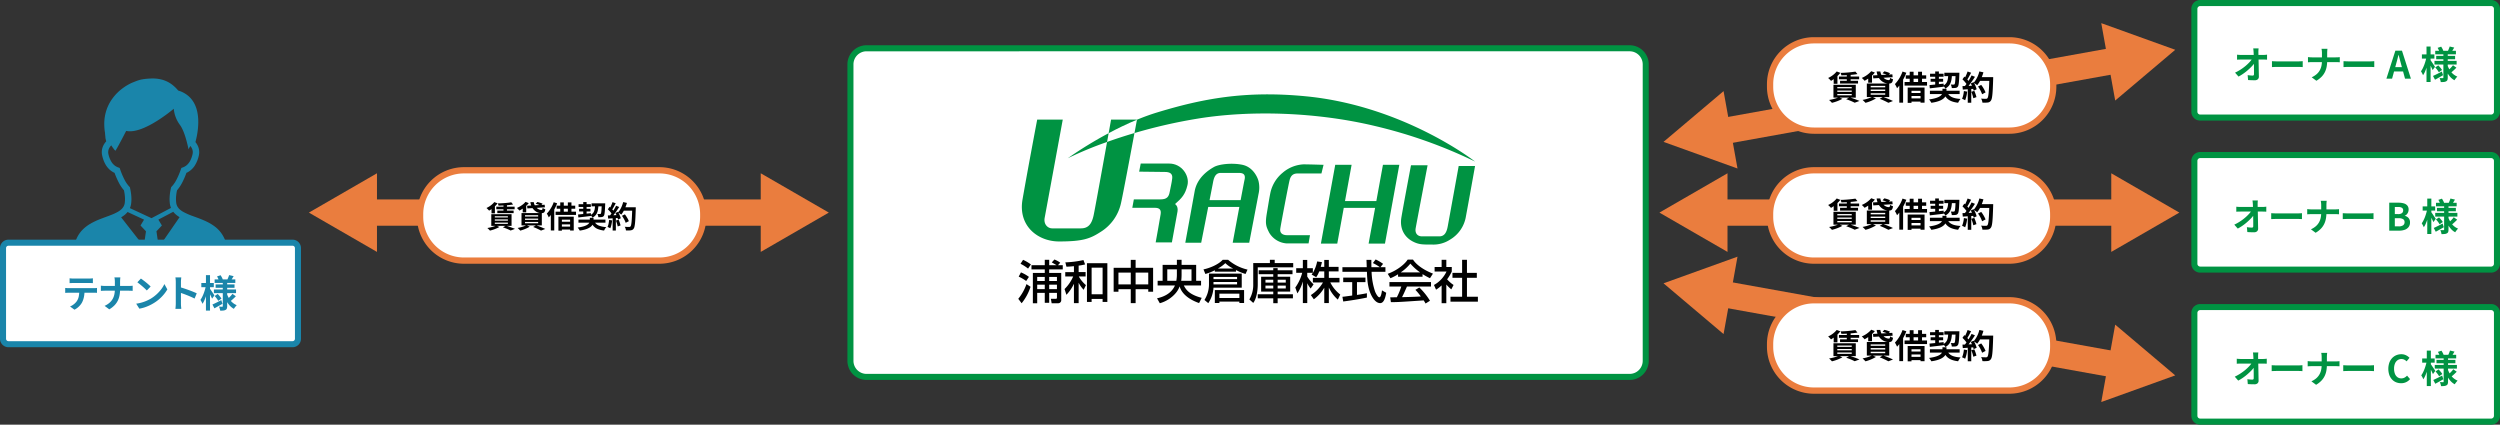 <svg xmlns="http://www.w3.org/2000/svg" xmlns:xlink="http://www.w3.org/1999/xlink" width="1120" height="190.24" viewBox="0 0 1120 190.24"><rect x="0" y="0" width="1120" height="190.24" fill="#333333" stroke="none"/><defs><clipPath id="a"><path d="M0,0H1120V190.24H0Z" fill="none"/></clipPath></defs><g transform="translate(-123 -1421)"><g transform="translate(123 1421)"><g transform="translate(0 0)" clip-path="url(#a)"><path d="M80.508,86.848a13.8,13.8,0,0,0-5.421-7.812,22.118,22.118,0,0,0-3.643-2.106c-1.881-.881-3.8-1.559-5.573-2.212a29.718,29.718,0,0,1-4.659-2.038,9.572,9.572,0,0,1-1.236-.854,5.3,5.3,0,0,1-1.258-1.461,4.727,4.727,0,0,1-.583-1.884,14.4,14.4,0,0,1-.081-1.521,18.3,18.3,0,0,1,.474-3.909,16.932,16.932,0,0,0,2.209-3.242,34.825,34.825,0,0,0,1.992-4.556,8.834,8.834,0,0,0,1.252-.694,8.941,8.941,0,0,0,2.567-2.681,13.99,13.99,0,0,0,1.746-4.424,6.659,6.659,0,0,0-.482-4.34A7.486,7.486,0,0,0,66.76,41.46c.214-.781.469-1.835.7-3.068a33.208,33.208,0,0,0,.577-5.936,21.791,21.791,0,0,0-.39-4.261,15.324,15.324,0,0,0-.968-3.139,11.688,11.688,0,0,0-2.963-4.144,12.276,12.276,0,0,0-4.662-2.532A17.1,17.1,0,0,0,56.6,15.954,13.225,13.225,0,0,0,52.148,13.6a15.979,15.979,0,0,0-4.621-.626c-.813,0-1.624.046-2.439.119-.764.068-1.4.146-1.965.244A13.274,13.274,0,0,0,40.9,13.9c-.68.233-1.334.507-2.19.843-.325.13-.748.317-1.266.577a22.4,22.4,0,0,0-3.293,2.046,21.105,21.105,0,0,0-5.505,5.99,18.686,18.686,0,0,0-1.965,4.494,19.993,19.993,0,0,0-.762,5.548,24.491,24.491,0,0,0,.344,3.984c0,.1.005.192.011.285.011.173.03.355.049.542.03.276.06.564.084.808.014.117.024.225.033.312a.558.558,0,0,0,.005.1v.2l.342,1.518a7.974,7.974,0,0,0-1.244,1.794,6.733,6.733,0,0,0-.566,4.518,15.281,15.281,0,0,0,1.054,3.158,9.865,9.865,0,0,0,2.342,3.234,8.541,8.541,0,0,0,2.168,1.409,35.086,35.086,0,0,0,1.995,4.554,16.69,16.69,0,0,0,2.2,3.239,18.458,18.458,0,0,1,.477,3.911,13.679,13.679,0,0,1-.081,1.521,4.674,4.674,0,0,1-1.415,2.96,8.945,8.945,0,0,1-1.835,1.339,21.483,21.483,0,0,1-2.542,1.193c-1.643.664-3.507,1.293-5.4,2.046a30.2,30.2,0,0,0-4.234,2.025,17.154,17.154,0,0,0-2.93,2.139,13.362,13.362,0,0,0-3.353,4.735,17.475,17.475,0,0,0-1.269,6.9,2.975,2.975,0,0,0,.211,1.079,3.839,3.839,0,0,0,.491.873,6.768,6.768,0,0,0,1.45,1.4,17.471,17.471,0,0,0,4.209,2.163,52.726,52.726,0,0,0,10.918,2.578,123.447,123.447,0,0,0,17.2,1.073,128.492,128.492,0,0,0,15.29-.827,69.908,69.908,0,0,0,8.291-1.45,39.426,39.426,0,0,0,4.573-1.393,22.2,22.2,0,0,0,2.58-1.149,13.077,13.077,0,0,0,1.488-.919,6.885,6.885,0,0,0,1.58-1.515,4.22,4.22,0,0,0,.485-.889,2.954,2.954,0,0,0,.192-1.027,19.266,19.266,0,0,0-.607-4.971m-36.876,1.3L33.486,75.171a12.812,12.812,0,0,0,1.5-1.019,8.988,8.988,0,0,0,1.377-1.366l7.378,3.426-1.575,2.626,2.439,2.586ZM37.408,71.053a7.6,7.6,0,0,0,.583-2.277,17.1,17.1,0,0,0,.1-1.816,22.406,22.406,0,0,0-.621-4.9l-.087-.39-.276-.29a13.507,13.507,0,0,1-2.041-2.93,35.236,35.236,0,0,1-2.033-4.76l-.225-.637-.634-.233a5.786,5.786,0,0,1-1.279-.645,6.059,6.059,0,0,1-1.746-1.832,11.176,11.176,0,0,1-1.372-3.518,4.063,4.063,0,0,1-.095-.846,3.87,3.87,0,0,1,.434-1.759,5.145,5.145,0,0,1,.941-1.3,20.1,20.1,0,0,0,1.409,1.987c.645.648.442.447.656.127,0,0,.735-1.03,4.613-8.576,7.757,1.724,21.318-9.931,21.318-9.931A14.327,14.327,0,0,0,59.8,33.743c2.453,3.272,3.852,10.95,3.852,10.95s.333-.632.829-1.48a4.881,4.881,0,0,1,.726,1.114,3.8,3.8,0,0,1,.282,2.494,12.514,12.514,0,0,1-.854,2.572A6.946,6.946,0,0,1,62.987,51.7,5.778,5.778,0,0,1,61.1,52.82l-.634.23-.225.637a34.476,34.476,0,0,1-2.036,4.762,13.307,13.307,0,0,1-2.044,2.933l-.274.293-.084.39a22.159,22.159,0,0,0-.623,4.9c0,.575.03,1.182.092,1.816a7.637,7.637,0,0,0,.507,2.09.791.791,0,0,0,.038.084l-8.733,4.594ZM50.34,88.615,49.3,81.424l2.439-2.586L50.158,76.2l6.673-3.51a7.517,7.517,0,0,0,.588.68A10.835,10.835,0,0,0,59.666,75.1Z" transform="translate(20.789 22.187)" fill="#1a85aa"/><path d="M2.94,85.593H130.193a2.44,2.44,0,0,0,2.439-2.439V42.55a2.44,2.44,0,0,0-2.439-2.439H2.94A2.44,2.44,0,0,0,.5,42.55v40.6A2.44,2.44,0,0,0,2.94,85.593" transform="translate(0.857 68.611)" fill="#fff"/><path d="M131.048,87.8H3.795A3.8,3.8,0,0,1,0,84.006v-40.6a3.8,3.8,0,0,1,3.795-3.795H131.048a3.8,3.8,0,0,1,3.8,3.795v40.6a3.8,3.8,0,0,1-3.8,3.795M3.795,42.322a1.086,1.086,0,0,0-1.084,1.084v40.6a1.084,1.084,0,0,0,1.084,1.084H131.048a1.086,1.086,0,0,0,1.087-1.084v-40.6a1.088,1.088,0,0,0-1.087-1.084Z" transform="translate(0 67.756)" fill="#1a85aa"/><path d="M10.778,50.321c.247.024.518.046.805.07s.561.03.819.03H23.477c.182,0,.423-.005.737-.022s.577-.043.8-.079v2.2c-.2-.022-.45-.035-.743-.043s-.561-.008-.794-.008H12.4c-.249,0-.523.005-.819.019s-.566.027-.805.052Zm1.962-4.326a8.83,8.83,0,0,0,.911.092c.328.016.626.027.894.027h6.8c.3,0,.6-.011.916-.027s.618-.049.911-.092v2.179c-.293-.022-.6-.038-.911-.049s-.621-.019-.916-.019H14.567c-.3,0-.61.008-.943.019s-.623.027-.884.049Zm6.692,5.494a14.072,14.072,0,0,1-.285,2.968,9.668,9.668,0,0,1-.827,2.358A7.09,7.09,0,0,1,17.505,58a8.668,8.668,0,0,1-1.166,1.149,7.477,7.477,0,0,1-1.418.913l-1.981-1.437a6.807,6.807,0,0,0,1.727-1.014A6.519,6.519,0,0,0,16,56.205a5.867,5.867,0,0,0,.865-2.166,13.882,13.882,0,0,0,.217-2.534Z" transform="translate(18.436 78.676)" fill="#1a85aa"/><path d="M16.672,49.565c.257.019.55.046.878.076s.661.043,1,.043h10.53c.4,0,.756-.014,1.09-.035s.583-.046.751-.07v2.3c-.168-.011-.434-.027-.8-.043s-.718-.024-1.057-.024H18.613c-.369,0-.718.011-1.046.024s-.626.038-.894.06Zm6.272-1.743c0-.282-.016-.618-.054-1.006a4.544,4.544,0,0,0-.168-.97h2.689a9.709,9.709,0,0,0-.1.987c-.022.4-.033.735-.033,1.006v3.331a14.846,14.846,0,0,1-.222,2.629,9.358,9.358,0,0,1-.751,2.374,8.229,8.229,0,0,1-1.472,2.13,10.829,10.829,0,0,1-2.393,1.862l-2.1-1.559a8.775,8.775,0,0,0,2.223-1.4,6.606,6.606,0,0,0,1.415-1.743,7.018,7.018,0,0,0,.74-2.027,11.176,11.176,0,0,0,.222-2.266V47.822Z" transform="translate(28.518 78.421)" fill="#1a85aa"/><path d="M22.51,57.3A18.156,18.156,0,0,0,25,56.775,17.619,17.619,0,0,0,27.159,56a20.05,20.05,0,0,0,1.824-.913,16.42,16.42,0,0,0,2.643-1.962,16.593,16.593,0,0,0,2.1-2.29,13.147,13.147,0,0,0,1.42-2.326l1.317,2.385a15.442,15.442,0,0,1-1.583,2.266,18.2,18.2,0,0,1-2.117,2.155A17.664,17.664,0,0,1,30.2,57.147a18.387,18.387,0,0,1-1.859.989,19.563,19.563,0,0,1-2.106.829,16.241,16.241,0,0,1-2.309.566Zm2.111-11.259c.3.2.64.45,1.033.743s.805.613,1.228.957.821.678,1.19,1.006a11.236,11.236,0,0,1,.911.878l-1.718,1.759c-.217-.236-.5-.52-.848-.846s-.724-.667-1.133-1.016-.805-.68-1.2-.995-.743-.583-1.049-.8Z" transform="translate(38.503 78.751)" fill="#1a85aa"/><path d="M29.159,57.6V47.873c0-.3-.016-.632-.043-1.014a7.9,7.9,0,0,0-.125-1.014h2.635c-.033.29-.062.615-.1.97s-.049.707-.049,1.057V57.6c0,.154.005.379.016.667s.033.583.07.886.052.577.062.813H28.991c.046-.339.084-.735.117-1.184s.051-.843.051-1.182m1.811-7.373q.842.22,1.889.566c.7.23,1.409.477,2.12.735s1.374.518,2,.77,1.149.488,1.567.7l-.965,2.336q-.712-.374-1.578-.754c-.572-.252-1.152-.5-1.746-.735s-1.176-.458-1.743-.659-1.084-.385-1.545-.542Z" transform="translate(49.589 78.421)" fill="#1a85aa"/><path d="M35.559,50.292l1.119.369c-.111.678-.26,1.374-.442,2.09s-.379,1.42-.607,2.114-.472,1.336-.737,1.935a8.869,8.869,0,0,1-.851,1.537,6.839,6.839,0,0,0-.412-.913c-.192-.35-.355-.634-.5-.862a9.39,9.39,0,0,0,.778-1.3,16.525,16.525,0,0,0,.694-1.591c.217-.564.4-1.136.566-1.716s.3-1.136.4-1.664M33.532,49h5.594V50.88H33.532ZM35.6,45.489h1.827V61.362H35.6Zm1.743,6.02c.089.111.233.312.428.6s.407.6.634.932.428.642.615.93.312.488.379.6l-1.046,1.453c-.1-.236-.233-.526-.388-.865s-.333-.683-.518-1.046-.361-.7-.526-1.014-.306-.575-.428-.778ZM38.5,58.643c.52-.225,1.128-.515,1.827-.865s1.415-.713,2.144-1.1L43,58.32q-.89.524-1.843,1.057c-.632.355-1.217.678-1.759.973Zm.659-6.746h9.926v1.656H39.161Zm.339-4.516h9.265v1.591H39.5Zm0,7.457,1.369-.913c.309.306.621.653.949,1.041a7.438,7.438,0,0,1,.74,1.022L41.107,57a8.242,8.242,0,0,0-.694-1.073,11.1,11.1,0,0,0-.913-1.092m.439-5.191h8.47V51.17h-8.47Zm.629-3.583,1.6-.539c.19.29.382.613.566.962a5.341,5.341,0,0,1,.4.913l-1.689.607a6.565,6.565,0,0,0-.355-.946,8.916,8.916,0,0,0-.523-1m2.583,2.4h1.965v10.9a3.12,3.12,0,0,1-.149,1.073,1.1,1.1,0,0,1-.566.618,2.591,2.591,0,0,1-1.022.3c-.4.038-.862.06-1.39.06a6.123,6.123,0,0,0-.209-.932,4.909,4.909,0,0,0-.333-.878c.293.011.583.022.87.027s.474.008.566.008a.279.279,0,0,0,.222-.07.4.4,0,0,0,.046-.22Zm1.843,5.391a10.787,10.787,0,0,0,1,2.13,7.488,7.488,0,0,0,1.472,1.762,6.777,6.777,0,0,0,1.943,1.2,4.5,4.5,0,0,0-.45.482c-.165.2-.317.4-.472.6a4.4,4.4,0,0,0-.366.558,7.033,7.033,0,0,1-1.954-1.564A10.5,10.5,0,0,1,44.7,56.816a15.342,15.342,0,0,1-1.022-2.656Zm1-8.386,2.027.474c-.239.385-.461.748-.678,1.1s-.412.651-.594.9l-1.572-.458c.149-.29.3-.629.45-1.014s.276-.713.366-1m1.472,8.386L49,54.938c-.369.4-.767.783-1.19,1.168s-.8.71-1.122.979l-1.3-.979c.214-.19.45-.415.71-.675s.51-.526.751-.805a8.8,8.8,0,0,0,.621-.77" transform="translate(56.661 77.778)" fill="#1a85aa"/><path d="M147.772,155.209H489.645a7.21,7.21,0,0,0,7.21-7.21V15.187a7.21,7.21,0,0,0-7.21-7.21H147.772a7.21,7.21,0,0,0-7.21,7.21V148a7.21,7.21,0,0,0,7.21,7.21" transform="translate(240.432 13.646)" fill="#fff"/><path d="M490.5,157.42H148.628a8.576,8.576,0,0,1-8.565-8.565V16.04a8.574,8.574,0,0,1,8.565-8.562H490.5a8.574,8.574,0,0,1,8.565,8.562V148.855a8.576,8.576,0,0,1-8.565,8.565M148.628,10.189a5.861,5.861,0,0,0-5.855,5.852V148.855a5.86,5.86,0,0,0,5.855,5.855H490.5a5.86,5.86,0,0,0,5.855-5.855V16.04a5.861,5.861,0,0,0-5.855-5.852Z" transform="translate(239.579 12.793)" fill="#009342"/><path d="M207.071,29.784c-2.13,11.823-5.459,30.222-6.023,32.846-.838,3.909-2.374,5.863-5.727,5.863H182.471c-1.954,0-3.911-1.813-3.353-4.746s8.1-43.978,8.1-43.978H175.765S171.742,40.943,169.2,55.51c-2.1,12.008,6.985,18.849,16.344,18.849,10.755,0,13.967-1.258,18.719-4.329a20.261,20.261,0,0,0,9.08-12.983c.911-4.047,4.239-21.784,6-31.26-4.54,1.339-8.652,2.7-12.276,4" transform="translate(288.897 33.816)" fill="#009342"/><path d="M195.929,19.769h-11.6s-.431,2.407-1.092,6.082c3.911-2.087,8.216-4.188,12.68-6.036l.008-.046" transform="translate(313.435 33.816)" fill="#009342"/><path d="M211.874,36.667c.979-4.188-2.515-9.636-8.243-9.636h-12.71l-.7,3.632s9.5.138,11.593.138,3.494.7,3.215,2.933-.7,3.77-1.119,6-1.255,3.35-4.19,3.35H187.848l-.7,3.77h10.059c2.1,0,2.933.838,2.654,2.792s-2.236,12.7-2.236,12.7h7.264s2.1-11.308,2.515-13.821-1.117-3.35-1.117-3.35c3.071-2.654,4.608-4.329,5.586-8.516" transform="translate(320.119 46.238)" fill="#009342"/><path d="M221.475,27.527c-4.751-.976-10.476-.276-12.712.981S201.223,33.113,200.1,39.4s-4.19,23.037-4.19,23.037h7.123s1.681-8.544,3.152-16.041h13.94c-1.431,7.657-2.979,16.041-2.979,16.041h7.4s3.773-19.686,4.19-21.92a12.487,12.487,0,0,0,0-5.584c-.417-1.816-2.513-6.421-7.261-7.4m.976,6.7c-.2.884-.908,4.635-1.754,9.126H206.782c.829-4.234,1.491-7.6,1.561-8.01.526-2.9,1.537-4.188,3.491-4.188H219.8c1.957,0,3.212.558,2.654,3.071" transform="translate(335.105 46.301)" fill="#009342"/><path d="M215.662,55.969c.314-2.1,3.667-19.8,4.19-21.787s1.572-2.933,3.562-2.933H234.1l.943-3.873s-6.391-.211-9.01-.211a15.532,15.532,0,0,0-9.321,3.77,15.99,15.99,0,0,0-5.448,8.8c-.629,3.141-.735,4.082-1.572,9s-.523,6.077,1.049,9.113a9.848,9.848,0,0,0,7.541,4.714h10.056l.629-3.665H218.7c-1.887,0-3.353-.838-3.038-2.933" transform="translate(357.905 46.466)" fill="#009342"/><path d="M243.163,43.476h-14.04l2.957-16.233h-7.335l-6.424,35.3h7.332l2.917-16.025h14.04l-2.917,16.025h7.332l6.427-35.3h-7.335Z" transform="translate(373.439 46.6)" fill="#009342"/><path d="M252.482,54.76c-.523,2.827-1.572,4.4-3.77,4.4H240.96c-1.887,0-3.247-1.258-2.827-3.665s5.34-28.176,5.34-28.176h-7.435s-3.353,17.7-4.3,23.356,1.99,9.113,4.922,10.682,4.714,1.466,8.7,1.466a13.611,13.611,0,0,0,8.172-2.2,14.789,14.789,0,0,0,7.123-10.473c1.255-6.7,4.085-22.519,4.085-22.519h-7.332s-4.4,24.3-4.925,27.127" transform="translate(396.088 46.731)" fill="#009342"/><path d="M176.479,33.253A162,162,0,0,1,194.1,25.946c.258-1.418.5-2.74.71-3.933a177.683,177.683,0,0,0-18.331,11.24" transform="translate(301.868 37.655)" fill="#009342"/><path d="M216.062,26.424c23.481-3.781,52.9-2.933,79.193,3.35A216.015,216.015,0,0,1,340.09,45.7s-31.846-24.929-75.631-29.222c-27.514-2.7-46.824,1.152-66.833,7.226-3.025.919-6.05,2.03-9.007,3.255-.062.333-.488,2.64-1.109,5.969a230.712,230.712,0,0,1,28.553-6.5" transform="translate(320.737 26.679)" fill="#009342"/><path d="M173.8,55.109a22.913,22.913,0,0,1-3.99,7.381l-1.51-1.984a21.613,21.613,0,0,0,3.678-6.595Zm-4.3-6.448a15.8,15.8,0,0,1,3.578,2.025l-1.241,1.84a18.309,18.309,0,0,0-3.35-1.965Zm.951-5.624a18.713,18.713,0,0,1,3.516,2.068l-1.282,1.859a18.09,18.09,0,0,0-3.372-2.149Zm15.65,2.4h2.13v1.9h-6.08v1.572h5.4V61.229a1.355,1.355,0,0,1-1.447,1.26h-2.851l-.352-1.984h2.128c.558,0,.6-.249.6-.6V57.838h-3.475V62.3h-1.984V57.838H176.78V62.49h-1.943V48.907h5.334V47.335h-5.955v-1.9h5.955v-2.4h1.984v2.4h3.225v-.041c-.683-.4-1.363-.808-2.068-1.2l1.179-1.3a10.339,10.339,0,0,1,2.6,1.428Zm-9.324,7.091h3.391v-1.84H176.78Zm0,3.637h3.391V54.158H176.78Zm5.375-3.637h3.475v-1.84h-3.475Zm0,3.637h3.475V54.158h-3.475Z" transform="translate(287.885 73.365)"/><path d="M180.155,45.73c-1.7.168-2.483.209-3.372.228l-.474-1.943a43.568,43.568,0,0,0,8.1-1.033l.743,1.965a29.313,29.313,0,0,1-2.892.537v2.895h3.12v1.943h-3.057a14.078,14.078,0,0,0,3.2,3.884l-1.014,2.09a12.1,12.1,0,0,1-2.212-3.1h-.041v9.1h-2.109v-8.6h-.043a18.142,18.142,0,0,1-3.328,4.86l-.827-2.586a17.75,17.75,0,0,0,3.868-5.643h-3.556V48.379h3.887Zm14.967-1.342V61.733h-2.13V60.389h-4.92v1.344h-2.087V44.389Zm-7.05,13.935h4.92V46.395h-4.92Z" transform="translate(300.974 73.522)"/><path d="M184.067,46.505h7.668V42.952h2.171v3.553h7.836V57.236h-2.171V56.079h-5.665v6.264h-2.171V56.079h-5.519v1.157h-2.149Zm2.149,7.421h5.521V48.658h-5.521Zm7.69,0h5.665V48.658h-5.665Z" transform="translate(314.848 73.471)"/><path d="M191.238,60.2c2.212-.5,6.286-1.737,8.02-5.746h-7.752V52.341h2.233V45.21h6.389V42.936h2.109V45.21h6.532v7.131h2.193v2.111h-7.711c.951,1.984,2.6,4.134,8,5.54l-1.176,2.336c-6.429-2.255-8.229-5.687-8.684-7.424h-.041a10.056,10.056,0,0,1-1.862,3.1,14.508,14.508,0,0,1-7.007,4.4Zm8.89-12.983h-4.3v5.126h4.052a15.355,15.355,0,0,0,.247-2.976Zm2.109,2.171a22.784,22.784,0,0,1-.165,2.954h4.611V47.216h-4.445Z" transform="translate(327.114 73.444)"/><path d="M204,47.631a23.1,23.1,0,0,1-4.236,1.672l-.848-2.065c2.252-.415,6.532-1.984,8.622-4.3h2.4a20.3,20.3,0,0,0,8.706,4.4l-.889,1.962a23.662,23.662,0,0,1-4.28-1.756v.724H204Zm-2.624,1.488h14.677v6.326H203.4a14.027,14.027,0,0,1-2.336,6.925l-1.716-1.426a13.16,13.16,0,0,0,2.027-6.76Zm2.025,2.5h10.566v-.992H203.4Zm0,2.334h10.566V52.9H203.4ZM217.107,56.5v5.809H215v-.64h-8.953v.64H204V56.5Zm-4.982-9.655V46.8a11.907,11.907,0,0,1-3.413-2.355,15.024,15.024,0,0,1-3.244,2.355v.043Zm-6.08,13.211H215V58.112h-8.953Z" transform="translate(340.244 73.444)"/><path d="M208.235,44.424H215.7V42.936h2.152v1.488h8.289v1.9H210.26v7.608c0,2.854-.577,6.513-2.025,8.332L206.5,60.7a12.823,12.823,0,0,0,1.737-6.76Zm17.594,3.207v1.756h-6.657v1.138h5.622V57.18h-5.622V58.4h6.841v1.8h-6.841v2.193h-1.965V60.2H210.26V58.4h6.947V57.18H211.77V50.525h5.437V49.387h-6.532V47.631h6.532v-.954h1.965v.954Zm-12.116,5.519h3.494V51.867h-3.494Zm0,2.648h3.494V54.5h-3.494Zm5.459-2.648h3.638V51.867h-3.638Zm0,2.648h3.638V54.5h-3.638Z" transform="translate(353.216 73.444)"/><path d="M224.82,48.106a12.2,12.2,0,0,1-1.363,2.6l-2.068-1.2c.247-.309.35-.455.577-.786h-2.521v1.7a17.571,17.571,0,0,0,2.832,3.491l-1.3,1.862a10.614,10.614,0,0,1-1.488-2.315h-.041V62.29H217.48V52.739h-.041a18.779,18.779,0,0,1-2.4,5.21l-.951-2.6a20.043,20.043,0,0,0,3.1-6.616H214.5V46.681h2.976V42.959h1.965v3.722h2.521v2.046h.043a16.932,16.932,0,0,0,1.881-5.085l2.149.309c-.125.58-.29,1.22-.558,2.13h1.591V42.959h2.049v3.123h4.361v2.025h-4.361V51h4.773v2.046H229.78a15.6,15.6,0,0,0,4.448,5.418l-1.076,2.274a15.656,15.656,0,0,1-3.99-5.334h-.041V62.29h-2.049V55.468h-.041a17.212,17.212,0,0,1-4.63,5.126l-1.344-1.881a16.7,16.7,0,0,0,5.437-5.665h-4.529V51h5.107V48.106Z" transform="translate(366.201 73.483)"/><path d="M238.915,46.354h2.233v2.068h-6.2a30.2,30.2,0,0,0,1.615,8.974c.247.577,1.157,2.437,1.878,2.437.745,0,1.076-2.377,1.16-3.1l1.9,1.076c-.287,1.591-.846,4.632-2.708,4.632-2.006,0-3.369-2.38-3.865-3.331-1.8-3.491-1.943-7.3-2.068-10.688H221.879V46.354h10.9c-.043-1.092-.1-2.954-.125-3.285h2.19c0,1.054,0,1.819.022,3.285h3.74v-.041a19.81,19.81,0,0,0-3.079-1.819l1.241-1.613a21,21,0,0,1,3.328,1.965ZM221.879,59.609c.518-.043.745-.084,1.033-.106.5-.081,2.814-.371,3.35-.455V53.055h-4.031V51.008H232.2v2.046h-3.8v5.725c2.377-.35,3.638-.6,4.445-.762v1.941c-3.35.726-8.126,1.447-10.606,1.756Z" transform="translate(379.525 73.351)"/><path d="M234,49.481a22.064,22.064,0,0,1-3.413,1.775l-1.22-1.984c3.331-1.157,7.2-3.7,8.953-6.367h2.377c1.531,2.4,4.9,4.714,8.934,6.286L248.3,51.256a35.3,35.3,0,0,1-3.328-1.838v1.176H234Zm12.322,13.105a14.636,14.636,0,0,0-.848-1.4c-10.831.724-11.536.783-14.677.783l-.312-2.149c.436,0,1.987-.019,2.979-.041a31.649,31.649,0,0,0,1.984-4.795h-5.313V52.975h18.627V54.98H237.986c-1.014,2.293-1.569,3.575-2.212,4.754,4.258-.106,5.25-.125,8.435-.312a24.484,24.484,0,0,0-2.439-2.957l1.756-1.073a29.748,29.748,0,0,1,4.776,5.955Zm-2.5-13.954v-.043a22.446,22.446,0,0,1-4.3-3.884,20.2,20.2,0,0,1-4.261,3.884v.043Z" transform="translate(392.328 73.391)"/><path d="M242.549,62.392H240.44V54.41a14.053,14.053,0,0,1-2.5,1.924l-.93-2.109a13.25,13.25,0,0,0,5.624-6.036H237.3V46.161h3.141V42.936h2.109v3.225h2.439v2.027A18.455,18.455,0,0,1,242.9,51.68a14.284,14.284,0,0,0,2.895,2.545l-1.014,1.965a17.424,17.424,0,0,1-2.233-2.174Zm7.072-19.456h2.171v5.852h4.424V51h-4.424v8.495h4.9v2.214H244.411V59.494h5.21V51H245.3V48.788h4.321Z" transform="translate(405.405 73.444)"/><path d="M365.317,51.821H495.633a2.627,2.627,0,0,0,2.626-2.626V3.124A2.625,2.625,0,0,0,495.633.5H365.317a2.625,2.625,0,0,0-2.626,2.624v46.07a2.627,2.627,0,0,0,2.626,2.626" transform="translate(620.385 0.857)" fill="#fff"/><path d="M496.488,54.031H366.173a3.986,3.986,0,0,1-3.982-3.979V3.982A3.986,3.986,0,0,1,366.173,0H496.488a3.986,3.986,0,0,1,3.982,3.982v46.07a3.986,3.986,0,0,1-3.982,3.979M366.173,2.711A1.271,1.271,0,0,0,364.9,3.982v46.07a1.271,1.271,0,0,0,1.271,1.269H496.488a1.271,1.271,0,0,0,1.271-1.269V3.982a1.271,1.271,0,0,0-1.271-1.271Z" transform="translate(619.53 0.001)" fill="#009342"/><path d="M369.415,18.855a21.069,21.069,0,0,0,2.521-1.4,21.16,21.16,0,0,0,2.2-1.621,19.709,19.709,0,0,0,1.767-1.681,10.689,10.689,0,0,0,1.225-1.583l1.1.016.016,1.794a11.821,11.821,0,0,1-1.3,1.621q-.8.846-1.762,1.691a21.826,21.826,0,0,1-2.046,1.6,20.638,20.638,0,0,1-2.16,1.328Zm.9-8.047c.247.035.55.065.9.084s.68.035.976.035h9.8c.274,0,.583-.016.932-.043s.623-.06.827-.092v2.247c-.271-.011-.556-.019-.854-.033s-.561-.016-.786-.016h-9.874c-.3,0-.623.005-.962.016s-.659.027-.965.051ZM379.967,8c-.035.26-.057.539-.076.846s-.024.591-.024.862q.016.712.032,1.537t.041,1.759q.028.931.043,1.9t.035,1.946c.008.645.022,1.282.033,1.908s.022,1.225.035,1.8a1.605,1.605,0,0,1-.458,1.258,2.024,2.024,0,0,1-1.437.45c-.507,0-1-.011-1.488-.027s-.97-.043-1.453-.076l-.187-2.2c.382.068.783.119,1.2.152s.767.052,1.049.052a.557.557,0,0,0,.455-.168.862.862,0,0,0,.135-.542V18.137c0-.5,0-1.038-.011-1.607s-.014-1.152-.022-1.756-.024-1.2-.035-1.8-.024-1.174-.043-1.727-.035-1.063-.057-1.537c-.024-.374-.049-.7-.079-.973s-.057-.52-.092-.735Z" transform="translate(631.887 13.689)" fill="#009342"/><path d="M375.516,10.11c.2.011.461.024.775.043l.989.041c.344.011.664.016.957.016h9.08c.393,0,.767-.014,1.117-.043s.634-.046.859-.057v2.654c-.19-.011-.48-.027-.859-.051s-.759-.033-1.117-.033h-9.08c-.485,0-.978.008-1.488.024s-.919.038-1.233.06Z" transform="translate(642.322 17.295)" fill="#009342"/><path d="M381.467,11.784c.258.019.55.046.878.076s.659.043,1,.043h10.533c.393,0,.756-.014,1.09-.035s.583-.046.751-.07v2.3c-.168-.011-.436-.027-.8-.043s-.718-.024-1.054-.024H383.408c-.369,0-.718.011-1.046.024s-.626.038-.894.06Zm6.269-1.743c0-.282-.016-.618-.052-1.006a4.721,4.721,0,0,0-.168-.97h2.689a8.972,8.972,0,0,0-.1.987c-.024.4-.035.735-.035,1.006v3.331a15.1,15.1,0,0,1-.22,2.629,9.354,9.354,0,0,1-.751,2.374,8.3,8.3,0,0,1-1.472,2.13,10.891,10.891,0,0,1-2.393,1.862l-2.1-1.559a8.775,8.775,0,0,0,2.223-1.4,6.6,6.6,0,0,0,1.412-1.743,7.1,7.1,0,0,0,.743-2.027,11.18,11.18,0,0,0,.22-2.266V10.041Z" transform="translate(652.502 13.797)" fill="#009342"/><path d="M387.343,10.11c.2.011.461.024.775.043l.989.041c.344.011.664.016.957.016h9.08c.393,0,.767-.014,1.117-.043s.634-.046.859-.057v2.654c-.19-.011-.48-.027-.859-.051s-.759-.033-1.117-.033h-9.08c-.485,0-.978.008-1.488.024s-.919.038-1.233.06Z" transform="translate(662.552 17.295)" fill="#009342"/><path d="M394.434,20.906,398.44,8.375h2.96l4.006,12.531h-2.637l-1.775-6.527c-.193-.651-.374-1.334-.55-2.036s-.355-1.39-.548-2.052h-.068c-.16.675-.331,1.358-.518,2.057s-.366,1.38-.548,2.03l-1.792,6.527Zm2.486-5.155h5.952v1.943h-5.952Z" transform="translate(674.682 14.327)" fill="#009342"/><path d="M402.58,12.511l1.117.369q-.167,1.016-.442,2.09c-.179.716-.377,1.42-.607,2.114a20.209,20.209,0,0,1-.734,1.935,8.527,8.527,0,0,1-.854,1.537,6.212,6.212,0,0,0-.412-.913c-.187-.35-.352-.634-.5-.862a9.666,9.666,0,0,0,.781-1.3,17.233,17.233,0,0,0,.691-1.591c.214-.564.4-1.136.567-1.716s.3-1.136.4-1.664m-2.028-1.287h5.6V13.1h-5.6Zm2.063-3.516h1.83V23.581h-1.83Zm1.746,6.02c.087.111.23.312.426.6s.409.6.634.932.431.642.618.93.312.488.379.6l-1.046,1.453c-.1-.236-.233-.526-.39-.865s-.328-.683-.515-1.046-.361-.7-.526-1.014-.3-.575-.431-.778Zm1.16,7.134c.523-.225,1.13-.515,1.827-.865s1.418-.713,2.147-1.1l.526,1.64q-.894.524-1.843,1.057c-.632.355-1.217.678-1.759.973Zm.664-6.746h9.923v1.656h-9.923Zm.339-4.516h9.265v1.591h-9.265Zm0,7.457,1.366-.913q.459.459.946,1.041a7.489,7.489,0,0,1,.743,1.022l-1.453,1.016a7.913,7.913,0,0,0-.691-1.073,11.092,11.092,0,0,0-.911-1.092m.436-5.191h8.47v1.523h-8.47Zm.626-3.583,1.6-.539a11.143,11.143,0,0,1,.569.962,5.132,5.132,0,0,1,.4.913l-1.691.607a6.5,6.5,0,0,0-.352-.946,9.375,9.375,0,0,0-.526-1m2.586,2.4h1.962v10.9a3.277,3.277,0,0,1-.144,1.073,1.126,1.126,0,0,1-.569.618,2.6,2.6,0,0,1-1.019.3c-.4.038-.865.06-1.4.06a6.042,6.042,0,0,0-.2-.932,4.692,4.692,0,0,0-.339-.878c.293.011.583.022.875.027s.469.008.564.008a.265.265,0,0,0,.22-.07.376.376,0,0,0,.049-.22Zm1.843,5.391a11.1,11.1,0,0,0,1,2.13,7.553,7.553,0,0,0,1.472,1.762,6.792,6.792,0,0,0,1.946,1.2,4.5,4.5,0,0,0-.45.482c-.165.2-.32.4-.472.6a4.368,4.368,0,0,0-.363.558,6.931,6.931,0,0,1-1.957-1.564,10.5,10.5,0,0,1-1.472-2.206,15.336,15.336,0,0,1-1.019-2.656Zm1-8.386,2.027.474c-.233.385-.461.748-.675,1.1s-.412.651-.594.9L412.2,9.7c.146-.29.3-.629.447-1.014s.276-.713.363-1m1.472,8.386,1.537,1.081c-.371.4-.77.783-1.19,1.168s-.8.71-1.122.978l-1.306-.978c.219-.19.453-.415.71-.675s.515-.526.751-.805a8.792,8.792,0,0,0,.621-.77" transform="translate(684.452 13.153)" fill="#009342"/><path d="M365.317,76.947H495.633a2.627,2.627,0,0,0,2.626-2.626V28.25a2.625,2.625,0,0,0-2.626-2.624H365.317a2.625,2.625,0,0,0-2.626,2.624V74.32a2.627,2.627,0,0,0,2.626,2.626" transform="translate(620.385 43.835)" fill="#fff"/><path d="M496.488,79.157H366.173a3.988,3.988,0,0,1-3.982-3.982V29.108a3.986,3.986,0,0,1,3.982-3.982H496.488a3.986,3.986,0,0,1,3.982,3.982V75.175a3.988,3.988,0,0,1-3.982,3.982M366.173,27.837a1.271,1.271,0,0,0-1.271,1.271V75.175a1.271,1.271,0,0,0,1.271,1.271H496.488a1.271,1.271,0,0,0,1.271-1.271V29.108a1.271,1.271,0,0,0-1.271-1.271Z" transform="translate(619.53 42.98)" fill="#009342"/><path d="M369.29,43.981a22.1,22.1,0,0,0,4.719-3.025,19.723,19.723,0,0,0,1.767-1.681A10.688,10.688,0,0,0,377,37.692l1.1.016.016,1.794a11.828,11.828,0,0,1-1.3,1.621q-.8.846-1.762,1.691a21.822,21.822,0,0,1-2.046,1.6,20.634,20.634,0,0,1-2.16,1.328Zm.9-8.047c.247.035.55.065.9.084s.68.035.976.035h9.8c.274,0,.583-.016.932-.043s.623-.06.827-.092v2.247c-.271-.011-.556-.019-.854-.033s-.561-.016-.786-.016h-9.874c-.3,0-.623.005-.962.016s-.659.027-.965.052Zm9.655-2.805c-.035.26-.057.539-.076.846s-.024.591-.024.862q.016.712.033,1.537t.041,1.759q.028.931.043,1.9t.035,1.946c.008.645.022,1.282.032,1.908s.022,1.225.035,1.8a1.605,1.605,0,0,1-.458,1.258,2.024,2.024,0,0,1-1.437.45c-.507,0-1-.011-1.488-.027s-.97-.043-1.453-.076l-.187-2.2c.382.068.783.119,1.2.152s.767.051,1.049.051a.557.557,0,0,0,.455-.168.862.862,0,0,0,.135-.542V43.263c0-.5,0-1.038-.011-1.607s-.014-1.152-.022-1.756-.024-1.2-.035-1.8-.024-1.174-.043-1.727-.035-1.063-.057-1.537c-.024-.374-.049-.7-.078-.973s-.057-.52-.092-.735Z" transform="translate(631.673 56.667)" fill="#009342"/><path d="M375.391,35.236c.2.011.461.024.775.043l.989.041c.344.011.664.016.957.016h9.08c.393,0,.767-.014,1.117-.043s.634-.046.859-.057V37.89c-.19-.011-.48-.027-.859-.051s-.759-.033-1.117-.033h-9.08c-.485,0-.978.008-1.488.024s-.919.038-1.233.06Z" transform="translate(642.109 60.273)" fill="#009342"/><path d="M381.342,36.91c.257.019.55.046.878.076s.659.043,1,.043h10.533c.393,0,.756-.014,1.09-.035s.583-.046.751-.07v2.3c-.168-.011-.436-.027-.8-.043s-.718-.024-1.054-.024H383.283c-.369,0-.718.011-1.046.024s-.626.038-.894.06Zm6.269-1.743c0-.282-.016-.618-.052-1.006a4.719,4.719,0,0,0-.168-.97h2.689a8.971,8.971,0,0,0-.1.987c-.024.4-.035.735-.035,1.006v3.331a15.109,15.109,0,0,1-.22,2.629,9.353,9.353,0,0,1-.751,2.374,8.3,8.3,0,0,1-1.472,2.13,10.893,10.893,0,0,1-2.393,1.862l-2.1-1.559a8.775,8.775,0,0,0,2.223-1.4,6.594,6.594,0,0,0,1.412-1.743,7.1,7.1,0,0,0,.743-2.027,11.175,11.175,0,0,0,.22-2.266V35.167Z" transform="translate(652.288 56.775)" fill="#009342"/><path d="M387.218,35.236c.2.011.461.024.775.043l.989.041c.344.011.664.016.957.016h9.08c.393,0,.767-.014,1.117-.043s.634-.046.859-.057V37.89c-.19-.011-.48-.027-.859-.051s-.759-.033-1.117-.033h-9.08c-.485,0-.979.008-1.488.024s-.919.038-1.233.06Z" transform="translate(662.339 60.273)" fill="#009342"/><path d="M394.9,46.03V33.5h4.142a8.506,8.506,0,0,1,2.309.287,3.3,3.3,0,0,1,1.624.965,2.676,2.676,0,0,1,.6,1.84,3.126,3.126,0,0,1-.211,1.128,3.249,3.249,0,0,1-.583.97,2.237,2.237,0,0,1-.914.623v.07a3.137,3.137,0,0,1,1.675.97,2.87,2.87,0,0,1,.659,1.99,3.276,3.276,0,0,1-.634,2.068,3.715,3.715,0,0,1-1.724,1.217,7.181,7.181,0,0,1-2.475.4Zm2.5-7.421h1.469a2.706,2.706,0,0,0,1.727-.447,1.475,1.475,0,0,0,.539-1.2,1.291,1.291,0,0,0-.558-1.182,3.2,3.2,0,0,0-1.689-.355h-1.488Zm0,5.494h1.74a3.412,3.412,0,0,0,1.952-.466,1.64,1.64,0,0,0,.669-1.445,1.44,1.44,0,0,0-.669-1.325,3.7,3.7,0,0,0-1.952-.417h-1.74Z" transform="translate(675.481 57.307)" fill="#009342"/><path d="M402.705,37.637l1.117.369q-.167,1.016-.442,2.09c-.179.716-.377,1.42-.607,2.114a20.192,20.192,0,0,1-.735,1.935,8.524,8.524,0,0,1-.854,1.537,6.216,6.216,0,0,0-.412-.913c-.187-.35-.352-.634-.5-.862a9.657,9.657,0,0,0,.781-1.3,17.244,17.244,0,0,0,.691-1.591c.214-.564.4-1.136.566-1.716s.3-1.136.4-1.664m-2.027-1.287h5.6v1.876h-5.6Zm2.063-3.516h1.83V48.707h-1.83Zm1.746,6.02c.087.111.231.312.426.6s.409.6.634.932.431.642.618.93.312.488.38.6L405.5,43.367c-.1-.236-.233-.526-.39-.865s-.328-.683-.515-1.046-.361-.7-.526-1.014-.3-.575-.431-.778Zm1.16,7.134c.523-.225,1.13-.515,1.827-.865s1.418-.713,2.147-1.1l.526,1.64q-.894.524-1.843,1.057c-.632.355-1.217.678-1.759.973Zm.664-6.746h9.923V40.9H406.31Zm.339-4.516h9.264v1.591h-9.264Zm0,7.457,1.366-.913q.459.459.946,1.041a7.5,7.5,0,0,1,.743,1.022l-1.453,1.016a7.914,7.914,0,0,0-.691-1.073,11.093,11.093,0,0,0-.911-1.092m.436-5.191h8.47v1.523h-8.47Zm.626-3.583,1.6-.539a11.161,11.161,0,0,1,.569.962,5.131,5.131,0,0,1,.4.913l-1.691.607a6.506,6.506,0,0,0-.352-.946,9.38,9.38,0,0,0-.526-1m2.586,2.4h1.962v10.9a3.275,3.275,0,0,1-.144,1.073,1.126,1.126,0,0,1-.569.618,2.6,2.6,0,0,1-1.019.3c-.4.038-.865.06-1.4.06a6.053,6.053,0,0,0-.2-.932,4.687,4.687,0,0,0-.339-.878c.293.011.583.022.875.027s.469.008.564.008a.264.264,0,0,0,.22-.07.375.375,0,0,0,.049-.22ZM412.14,41.2a11.092,11.092,0,0,0,1,2.13,7.55,7.55,0,0,0,1.472,1.762,6.791,6.791,0,0,0,1.946,1.2,4.5,4.5,0,0,0-.45.482c-.165.2-.32.4-.472.6a4.352,4.352,0,0,0-.363.558,6.928,6.928,0,0,1-1.957-1.564,10.5,10.5,0,0,1-1.472-2.206,15.334,15.334,0,0,1-1.019-2.656Zm1-8.386,2.027.474c-.233.385-.461.748-.675,1.1s-.412.651-.594.9l-1.569-.458c.146-.29.3-.629.447-1.014s.276-.713.363-1M414.61,41.2l1.537,1.081c-.371.4-.77.783-1.19,1.168s-.8.71-1.122.979l-1.307-.979c.22-.19.453-.415.71-.675s.515-.526.751-.805a8.827,8.827,0,0,0,.621-.77" transform="translate(684.666 56.132)" fill="#009342"/><path d="M365.317,102.073H495.633a2.627,2.627,0,0,0,2.626-2.626V53.376a2.625,2.625,0,0,0-2.626-2.624H365.317a2.625,2.625,0,0,0-2.626,2.624v46.07a2.627,2.627,0,0,0,2.626,2.626" transform="translate(620.385 86.813)" fill="#fff"/><path d="M496.488,104.283H366.173a3.988,3.988,0,0,1-3.982-3.982V54.231a3.984,3.984,0,0,1,3.982-3.979H496.488a3.984,3.984,0,0,1,3.982,3.979V100.3a3.988,3.988,0,0,1-3.982,3.982M366.173,52.963a1.271,1.271,0,0,0-1.271,1.269V100.3a1.271,1.271,0,0,0,1.271,1.271H496.488a1.271,1.271,0,0,0,1.271-1.271V54.231a1.271,1.271,0,0,0-1.271-1.269Z" transform="translate(619.53 85.958)" fill="#009342"/><path d="M369.368,69.107a22.1,22.1,0,0,0,4.719-3.025,19.691,19.691,0,0,0,1.767-1.681,10.682,10.682,0,0,0,1.225-1.583l1.1.016.016,1.794a11.824,11.824,0,0,1-1.3,1.621q-.8.846-1.762,1.691a21.814,21.814,0,0,1-2.046,1.6,20.629,20.629,0,0,1-2.16,1.328Zm.9-8.047c.247.035.55.065.9.084s.68.035.976.035h9.8c.274,0,.583-.016.932-.043s.623-.06.827-.092V63.29c-.271-.011-.556-.019-.854-.033s-.561-.016-.786-.016h-9.874c-.3,0-.623.005-.962.016s-.659.027-.965.052Zm9.655-2.805c-.035.26-.057.539-.076.846s-.024.591-.024.862q.016.712.032,1.537t.041,1.759q.028.931.043,1.9t.035,1.946c.008.645.022,1.282.032,1.908s.022,1.225.035,1.8a1.6,1.6,0,0,1-.458,1.258,2.023,2.023,0,0,1-1.437.45c-.507,0-1-.011-1.488-.027s-.97-.043-1.453-.076l-.187-2.2c.382.068.783.119,1.2.152s.767.051,1.049.051a.557.557,0,0,0,.455-.168.862.862,0,0,0,.136-.542V68.389c0-.5,0-1.038-.011-1.607s-.014-1.152-.022-1.756-.024-1.2-.035-1.8-.024-1.174-.043-1.727-.035-1.063-.057-1.537c-.024-.374-.049-.7-.079-.973s-.057-.52-.092-.735Z" transform="translate(631.806 99.645)" fill="#009342"/><path d="M375.469,60.362c.2.011.461.024.775.043l.989.041c.344.011.664.016.957.016h9.08c.393,0,.767-.014,1.117-.043s.634-.046.859-.057v2.654c-.19-.011-.48-.027-.859-.052s-.759-.033-1.117-.033h-9.08c-.485,0-.979.008-1.488.024s-.919.038-1.233.06Z" transform="translate(642.242 103.251)" fill="#009342"/><path d="M381.42,62.036c.257.019.55.046.878.076s.659.043,1,.043h10.533c.393,0,.756-.014,1.09-.035s.583-.046.751-.07v2.3c-.168-.011-.436-.027-.8-.043s-.718-.024-1.054-.024H383.361c-.369,0-.718.011-1.046.024s-.626.038-.894.06Zm6.269-1.743c0-.282-.016-.618-.051-1.006a4.729,4.729,0,0,0-.168-.97h2.689a8.95,8.95,0,0,0-.1.987c-.024.4-.035.735-.035,1.006V63.64a15.118,15.118,0,0,1-.22,2.629,9.357,9.357,0,0,1-.751,2.374,8.3,8.3,0,0,1-1.472,2.13,10.89,10.89,0,0,1-2.393,1.862l-2.1-1.559a8.774,8.774,0,0,0,2.223-1.4,6.6,6.6,0,0,0,1.412-1.743,7.1,7.1,0,0,0,.743-2.027,11.18,11.18,0,0,0,.219-2.266V60.293Z" transform="translate(652.421 99.753)" fill="#009342"/><path d="M387.3,60.362c.2.011.461.024.775.043l.989.041c.344.011.664.016.957.016h9.08c.393,0,.767-.014,1.117-.043s.634-.046.859-.057v2.654c-.19-.011-.48-.027-.859-.052s-.759-.033-1.117-.033h-9.08c-.485,0-.978.008-1.488.024s-.919.038-1.233.06Z" transform="translate(662.472 103.251)" fill="#009342"/><path d="M400.463,71.53a5.936,5.936,0,0,1-2.214-.412,5.1,5.1,0,0,1-1.819-1.244,5.846,5.846,0,0,1-1.233-2.027,8.669,8.669,0,0,1,.008-5.521,6.055,6.055,0,0,1,1.258-2.055,5.454,5.454,0,0,1,1.862-1.285,5.775,5.775,0,0,1,2.239-.439,4.628,4.628,0,0,1,2.139.482,5.407,5.407,0,0,1,1.531,1.125l-1.3,1.588a4.045,4.045,0,0,0-1.038-.762,2.773,2.773,0,0,0-1.277-.287,2.931,2.931,0,0,0-1.7.515,3.415,3.415,0,0,0-1.176,1.48,5.8,5.8,0,0,0-.42,2.317,6.226,6.226,0,0,0,.4,2.342,3.364,3.364,0,0,0,1.133,1.5,2.879,2.879,0,0,0,1.716.523,2.959,2.959,0,0,0,1.445-.347,4.235,4.235,0,0,0,1.125-.886l1.339,1.553a5.02,5.02,0,0,1-4.009,1.843" transform="translate(675.22 100.146)" fill="#009342"/><path d="M402.627,62.763l1.117.369c-.111.678-.26,1.374-.442,2.09s-.379,1.42-.607,2.114a20.191,20.191,0,0,1-.735,1.935,8.694,8.694,0,0,1-.854,1.537,6.826,6.826,0,0,0-.412-.913c-.19-.35-.355-.634-.5-.862a9.392,9.392,0,0,0,.778-1.3,17.22,17.22,0,0,0,.694-1.591c.214-.564.4-1.136.567-1.716s.3-1.136.4-1.664m-2.03-1.287h5.6v1.876h-5.6Zm2.065-3.516h1.827V73.833h-1.827Zm1.743,6.02c.089.111.233.312.428.6s.409.6.634.932.431.642.618.93.312.488.379.6l-1.046,1.453c-.1-.236-.233-.526-.39-.865s-.331-.683-.515-1.046-.36-.7-.526-1.014-.306-.575-.431-.778Zm1.163,7.134c.52-.225,1.128-.515,1.827-.865s1.415-.713,2.147-1.1l.526,1.64q-.894.524-1.843,1.057c-.632.355-1.217.678-1.759.973Zm.661-6.746h9.926v1.656h-9.926Zm.339-4.516h9.265v1.591h-9.265Zm0,7.457,1.369-.913q.459.459.946,1.041a7.489,7.489,0,0,1,.743,1.022l-1.453,1.016a7.964,7.964,0,0,0-.694-1.073,11.091,11.091,0,0,0-.911-1.092m.439-5.191h8.47v1.523h-8.47Zm.626-3.583,1.6-.539a11.146,11.146,0,0,1,.567.962,4.94,4.94,0,0,1,.4.913l-1.689.607a6.259,6.259,0,0,0-.355-.946,8.914,8.914,0,0,0-.523-1m2.586,2.4h1.962v10.9a3.2,3.2,0,0,1-.146,1.073,1.111,1.111,0,0,1-.567.618,2.6,2.6,0,0,1-1.022.3c-.4.038-.865.06-1.393.06a6.06,6.06,0,0,0-.206-.932,4.693,4.693,0,0,0-.336-.878c.293.011.583.022.873.027s.472.008.566.008a.268.268,0,0,0,.22-.07.4.4,0,0,0,.049-.22Zm1.843,5.391a10.932,10.932,0,0,0,1,2.13,7.551,7.551,0,0,0,1.472,1.762,6.814,6.814,0,0,0,1.944,1.2,4.794,4.794,0,0,0-.447.482c-.165.2-.32.4-.474.6a4.672,4.672,0,0,0-.363.558,6.957,6.957,0,0,1-1.954-1.564,10.5,10.5,0,0,1-1.472-2.206,15.333,15.333,0,0,1-1.019-2.656Zm1-8.386,2.027.474c-.236.385-.461.748-.675,1.1s-.412.651-.594.9l-1.572-.458c.149-.29.3-.629.45-1.014s.274-.713.363-1m1.472,8.386,1.537,1.081c-.371.4-.77.783-1.19,1.168s-.8.71-1.125.978l-1.3-.978c.217-.19.45-.415.71-.675s.512-.526.751-.805a8.8,8.8,0,0,0,.621-.77" transform="translate(684.532 99.11)" fill="#009342"/><path d="M0,0H182.233V11.774H0Z" transform="translate(163.734 89.352)" fill="#ea7d3e"/><path d="M81.558,63.867l-30.5-17.613,30.5-17.616Z" transform="translate(87.327 48.988)" fill="#ea7d3e"/><path d="M125.737,63.867l30.5-17.613-30.5-17.616Z" transform="translate(215.074 48.988)" fill="#ea7d3e"/><path d="M0,0H182.235V11.774H0Z" transform="translate(768.767 89.352)" fill="#ea7d3e"/><path d="M304.777,63.867l-30.5-17.613,30.5-17.616Z" transform="translate(469.146 48.988)" fill="#ea7d3e"/><path d="M348.956,63.867l30.5-17.613-30.5-17.616Z" transform="translate(596.892 48.988)" fill="#ea7d3e"/><path d="M0,0H182.237V11.775H0Z" transform="translate(769.166 53.285) rotate(-10.21)" fill="#ea7d3e"/><path d="M308.093,49.731,274.952,37.8l26.9-22.738Z" transform="translate(470.307 25.758)" fill="#ea7d3e"/><path d="M353.544,38.5l26.9-22.738L347.3,3.825Z" transform="translate(594.066 6.544)" fill="#ea7d3e"/><path d="M0,0H11.775V182.237H0Z" transform="translate(769.165 137.211) rotate(-79.8)" fill="#ea7d3e"/><path d="M353.544,53.656l26.9,22.738L347.3,88.329Z" transform="translate(594.066 91.781)" fill="#ea7d3e"/><path d="M308.093,42.424,274.952,54.358l26.9,22.738Z" transform="translate(470.307 72.568)" fill="#ea7d3e"/><path d="M399.774,47.128H312.2A19.635,19.635,0,0,1,292.565,27.49V26.3A19.636,19.636,0,0,1,312.2,6.66h87.574A19.639,19.639,0,0,1,419.411,26.3V27.49a19.637,19.637,0,0,1-19.638,19.638" transform="translate(500.434 11.393)" fill="#fff"/><path d="M400.66,49.419H313.086a21.067,21.067,0,0,1-21.039-21.042V27.185A21.065,21.065,0,0,1,313.086,6.143H400.66A21.063,21.063,0,0,1,421.7,27.185v1.193A21.065,21.065,0,0,1,400.66,49.419M313.086,8.948a18.256,18.256,0,0,0-18.234,18.236v1.193a18.256,18.256,0,0,0,18.234,18.236H400.66a18.254,18.254,0,0,0,18.234-18.236V27.185A18.254,18.254,0,0,0,400.66,8.948Z" transform="translate(499.548 10.509)" fill="#ea7d3e"/><path d="M399.774,68.613H312.2a19.635,19.635,0,0,1-19.635-19.638V47.783A19.636,19.636,0,0,1,312.2,28.145h87.574a19.639,19.639,0,0,1,19.638,19.638v1.193a19.637,19.637,0,0,1-19.638,19.638" transform="translate(500.434 48.144)" fill="#fff"/><path d="M400.66,70.9H313.086a21.067,21.067,0,0,1-21.039-21.042V48.669a21.065,21.065,0,0,1,21.039-21.042H400.66A21.063,21.063,0,0,1,421.7,48.669v1.193A21.065,21.065,0,0,1,400.66,70.9M313.086,30.432a18.256,18.256,0,0,0-18.234,18.236v1.193A18.256,18.256,0,0,0,313.086,68.1H400.66a18.254,18.254,0,0,0,18.234-18.236V48.669A18.254,18.254,0,0,0,400.66,30.432Z" transform="translate(499.548 47.257)" fill="#ea7d3e"/><path d="M176.645,68.613H89.071A19.635,19.635,0,0,1,69.436,48.975V47.783A19.636,19.636,0,0,1,89.071,28.145h87.574a19.639,19.639,0,0,1,19.638,19.638v1.193a19.637,19.637,0,0,1-19.638,19.638" transform="translate(118.771 48.144)" fill="#fff"/><path d="M177.533,70.9H89.96A21.067,21.067,0,0,1,68.918,49.861V48.669A21.066,21.066,0,0,1,89.96,27.627h87.574A21.063,21.063,0,0,1,198.57,48.669v1.193A21.064,21.064,0,0,1,177.533,70.9M89.96,30.432A18.256,18.256,0,0,0,71.723,48.669v1.193A18.256,18.256,0,0,0,89.96,68.1h87.574a18.253,18.253,0,0,0,18.231-18.236V48.669a18.253,18.253,0,0,0-18.231-18.236Z" transform="translate(117.885 47.257)" fill="#ea7d3e"/><path d="M83.9,33.4l1.491.556a10.587,10.587,0,0,1-1.111,1.247,14.206,14.206,0,0,1-1.334,1.13,14.061,14.061,0,0,1-1.363.9c-.081-.1-.192-.225-.339-.374s-.29-.3-.434-.45a3.228,3.228,0,0,0-.407-.358,12.573,12.573,0,0,0,1.315-.721,9.948,9.948,0,0,0,1.22-.916A7.1,7.1,0,0,0,83.9,33.4m.867,10.5,1.45.651a11.655,11.655,0,0,1-1.288.634q-.732.317-1.5.569c-.51.173-1,.312-1.472.423a3.6,3.6,0,0,0-.339-.388c-.141-.149-.287-.293-.431-.434a3.276,3.276,0,0,0-.407-.344c.488-.081.976-.179,1.472-.29s.954-.241,1.388-.382a9.231,9.231,0,0,0,1.125-.439m-2.2-5.069h9.08v5.231h-9.08Zm.095-3,1-1.016.529.149v3.469H82.668ZM84.146,40.3H90v-.542H84.146Zm0,1.409H90v-.542H84.146Zm0,1.437H90v-.569H84.146Zm.664-7.684h8.21V36.6H84.81Zm.461,1.748h7.3v1.125h-7.3ZM91.5,33.484l.84.987c-.6.108-1.279.2-2.019.279s-1.5.136-2.282.168-1.531.065-2.244.084a2.815,2.815,0,0,0-.122-.515,3.292,3.292,0,0,0-.19-.488c.526-.019,1.065-.041,1.621-.07s1.1-.06,1.629-.106,1.038-.095,1.512-.152.892-.119,1.255-.187M87.75,44.706l1.4-.762c.472.146.951.309,1.45.482s.97.347,1.423.515.84.325,1.166.466l-1.965.735c-.244-.136-.553-.287-.922-.455s-.772-.333-1.214-.5-.884-.328-1.334-.48M88.022,34.3H89.58v3.4H88.022Z" transform="translate(137.533 57.137)"/><path d="M89.292,33.363l1.464.569a9.856,9.856,0,0,1-1.22,1.271,16.549,16.549,0,0,1-1.464,1.16,13.114,13.114,0,0,1-1.491.916,4.259,4.259,0,0,0-.333-.382c-.138-.141-.282-.29-.426-.439a2.628,2.628,0,0,0-.393-.347,13.33,13.33,0,0,0,1.464-.751,10.931,10.931,0,0,0,1.342-.935,6.856,6.856,0,0,0,1.057-1.063m.42,10.433,1.477.678a10.285,10.285,0,0,1-1.274.694q-.732.337-1.5.618c-.515.182-1,.339-1.464.464-.1-.108-.22-.233-.36-.385s-.285-.3-.439-.447a4.514,4.514,0,0,0-.407-.358c.48-.089.962-.2,1.456-.325s.96-.274,1.4-.434a8.18,8.18,0,0,0,1.117-.5m-2.209-5.4h9.1V43.9H87.5Zm.542-2.849,1.016-1.03.542.152v3.388H88.046Zm1.03,4.391h5.882V39.35H89.076Zm0,1.491h5.882v-.569H89.076Zm0,1.521h5.882v-.6H89.076Zm.935-7.85,7.86-.447L98,35.816l-7.863.488Zm1.477-1.624h1.518a4.148,4.148,0,0,0,.434,1.423,4.221,4.221,0,0,0,.829,1.117,3.849,3.849,0,0,0,1.046.726,2.7,2.7,0,0,0,1.119.255.379.379,0,0,0,.379-.2,2.467,2.467,0,0,0,.149-.724,2.976,2.976,0,0,0,.569.331,4.292,4.292,0,0,0,.623.239,3.264,3.264,0,0,1-.3,1.117,1.084,1.084,0,0,1-.569.523,2.606,2.606,0,0,1-.9.136A4.324,4.324,0,0,1,95,38.188a4.7,4.7,0,0,1-1.26-.659,5.5,5.5,0,0,1-1.057-1.03,5.632,5.632,0,0,1-.781-1.361,6.475,6.475,0,0,1-.412-1.667m1.22,11.154,1.355-.772c.488.171.984.355,1.483.548s.981.388,1.437.583.843.366,1.16.523l-1.9.732c-.255-.146-.569-.314-.949-.5s-.789-.385-1.228-.577-.892-.374-1.361-.534m1.166-10.408.735-.786a7.954,7.954,0,0,1,.816.2c.3.084.577.176.848.271a4.779,4.779,0,0,1,.678.29l-.772.87a4.9,4.9,0,0,0-.645-.293c-.263-.1-.542-.206-.832-.3a8.616,8.616,0,0,0-.827-.244" transform="translate(146.129 57.069)"/><path d="M93.47,33.422,95,33.913a22.6,22.6,0,0,1-1.03,2.3,21.968,21.968,0,0,1-1.29,2.193,13.1,13.1,0,0,1-1.434,1.811,4.121,4.121,0,0,0-.225-.523c-.1-.211-.214-.428-.331-.642s-.222-.393-.312-.529a11.78,11.78,0,0,0,1.185-1.437,15.609,15.609,0,0,0,1.073-1.751,13.5,13.5,0,0,0,.832-1.911m-1.3,3.757,1.545-1.548V46.083H92.169Zm2.141.485h9.148V39.13H94.31Zm.488-2.71h8.308v1.4H94.8Zm.772,4.949h6.871v6.191h-1.629V41.231H97.129v4.933H95.571Zm.759,2.25H101.6v1.22H96.33Zm0,2.182H101.6v1.328H96.33ZM96.4,33.492h1.586v4.974H96.4Zm3.4,0h1.615v4.974H99.8Z" transform="translate(154.596 57.17)"/><path d="M100.928,40.445h1.653v1.317a4.059,4.059,0,0,1-.141,1.041,3.211,3.211,0,0,1-.507,1.022,3.949,3.949,0,0,1-1.06.946,7.865,7.865,0,0,1-1.781.808,16.056,16.056,0,0,1-2.678.591,5.987,5.987,0,0,0-.428-.7c-.184-.263-.355-.488-.507-.667a18.462,18.462,0,0,0,2.38-.458,7.811,7.811,0,0,0,1.572-.58,3.59,3.59,0,0,0,.927-.667,1.928,1.928,0,0,0,.447-.688,2.058,2.058,0,0,0,.122-.686Zm-5.272-1.488q.732-.065,1.672-.16c.632-.065,1.293-.136,1.995-.211s1.4-.154,2.093-.222l.027,1.247q-1.5.191-3,.363c-1,.122-1.884.225-2.662.314Zm.179,2.29h12.089v1.372H95.835Zm.051-6.909h5.5v1.22h-5.5Zm.23,2.057h5.1v1.2h-5.1ZM97.976,33.4h1.5v5.624l-1.5.173Zm5.323,1.03h1.518a19.632,19.632,0,0,1-.271,2.491,5.327,5.327,0,0,1-.759,1.987,4.409,4.409,0,0,1-1.667,1.456,2.979,2.979,0,0,0-.393-.613,3.113,3.113,0,0,0-.515-.539,3.32,3.32,0,0,0,1.336-1.155,4.243,4.243,0,0,0,.569-1.594,17.926,17.926,0,0,0,.182-2.033m-.447,7.424a3.79,3.79,0,0,0,1.884,1.968,9.679,9.679,0,0,0,3.578.772,2.523,2.523,0,0,0-.379.458c-.127.19-.241.379-.352.572a5.811,5.811,0,0,0-.271.529,11,11,0,0,1-2.8-.672,5.045,5.045,0,0,1-1.9-1.312,7.137,7.137,0,0,1-1.266-2.111ZM101.7,33.945h5.147v1.369H101.7Zm4.578,0h1.531v.374c0,.092-.005.171-.011.233-.038,1.092-.084,1.984-.138,2.664a14.771,14.771,0,0,1-.19,1.58,2.015,2.015,0,0,1-.285.786,1.327,1.327,0,0,1-.426.371,1.5,1.5,0,0,1-.523.152,3.859,3.859,0,0,1-.659.051c-.263,0-.548.005-.846.005a3.045,3.045,0,0,0-.136-.748,2.973,2.973,0,0,0-.3-.7c.241.019.461.033.661.035s.355,0,.463,0a1,1,0,0,0,.241-.022.436.436,0,0,0,.19-.136,1.947,1.947,0,0,0,.176-.6,13.161,13.161,0,0,0,.136-1.369c.038-.607.07-1.415.108-2.418Z" transform="translate(163.319 57.137)"/><path d="M101.142,41.38l1.342.244a16.488,16.488,0,0,1-.325,1.924,8.787,8.787,0,0,1-.5,1.6,3.231,3.231,0,0,0-.366-.209c-.152-.076-.309-.152-.466-.225a3.306,3.306,0,0,0-.415-.16,6.1,6.1,0,0,0,.474-1.458,15.719,15.719,0,0,0,.257-1.713m-.583-4.743.772-1.111c.236.2.48.42.732.669s.485.493.7.737a3.585,3.585,0,0,1,.482.678l-.824,1.26a5.442,5.442,0,0,0-.469-.71c-.206-.266-.428-.534-.672-.8s-.482-.507-.718-.721m0,2.748q.935-.024,2.258-.081t2.689-.122l-.014,1.29c-.848.06-1.694.122-2.534.182s-1.594.106-2.263.141Zm2.087-5.963,1.437.5q-.272.529-.569,1.076t-.583,1.057a9.871,9.871,0,0,1-.556.886l-1.1-.447c.163-.279.331-.6.5-.954s.333-.721.488-1.092.279-.713.379-1.03m1.626,1.613,1.382.569c-.333.515-.7,1.057-1.084,1.621s-.783,1.106-1.179,1.618-.767.968-1.111,1.355l-.989-.5c.263-.309.529-.656.8-1.046s.542-.789.805-1.2.523-.835.762-1.255.445-.805.615-1.16M102.714,40.1h1.437v6.044h-1.437Zm1.233-1.8,1.152-.5q.272.447.529.96c.173.344.32.68.447,1.011a6.983,6.983,0,0,1,.285.886l-1.247.569a7.91,7.91,0,0,0-.257-.886c-.117-.339-.255-.686-.412-1.044s-.325-.691-.5-1m.23,3.388,1.193-.39a12.785,12.785,0,0,1,.529,1.328,11.466,11.466,0,0,1,.355,1.247l-1.263.461a11.129,11.129,0,0,0-.325-1.282q-.232-.74-.488-1.363M107.43,33.4l1.681.377a17.891,17.891,0,0,1-.686,1.973,16.26,16.26,0,0,1-.873,1.811,10.042,10.042,0,0,1-.989,1.464c-.108-.1-.249-.211-.417-.339s-.355-.249-.545-.369-.352-.211-.488-.285a6.472,6.472,0,0,0,.962-1.279,11.828,11.828,0,0,0,.778-1.6,14.578,14.578,0,0,0,.577-1.754m-.542,6.15L108.2,38.9c.236.306.469.642.7,1.008s.447.726.637,1.084a5.932,5.932,0,0,1,.42.97l-1.409.729a6.411,6.411,0,0,0-.385-.968c-.179-.366-.377-.74-.6-1.117a12.558,12.558,0,0,0-.686-1.06m.461-3.835h4.865v1.545h-4.865Zm4.161,0h1.572v.477a2.537,2.537,0,0,1-.014.282q-.065,2.236-.144,3.8c-.049,1.044-.111,1.905-.182,2.583a12.492,12.492,0,0,1-.252,1.6,2.237,2.237,0,0,1-.358.851,1.641,1.641,0,0,1-.588.542,2.512,2.512,0,0,1-.74.217,6.336,6.336,0,0,1-.941.057q-.577,0-1.187-.016a3.159,3.159,0,0,0-.16-.819,3.485,3.485,0,0,0-.382-.821c.434.038.832.06,1.193.07s.629.014.8.014a.858.858,0,0,0,.344-.057.767.767,0,0,0,.252-.173,1.692,1.692,0,0,0,.285-.721,12.454,12.454,0,0,0,.211-1.523c.057-.656.114-1.48.16-2.472s.092-2.182.13-3.567Z" transform="translate(171.752 57.129)"/><path d="M399.774,90.1H312.2a19.635,19.635,0,0,1-19.635-19.638V69.267A19.636,19.636,0,0,1,312.2,49.629h87.574a19.639,19.639,0,0,1,19.638,19.638v1.193A19.637,19.637,0,0,1,399.774,90.1" transform="translate(500.434 84.892)" fill="#fff"/><path d="M400.66,92.387H313.086a21.067,21.067,0,0,1-21.039-21.042V70.153a21.065,21.065,0,0,1,21.039-21.042H400.66A21.063,21.063,0,0,1,421.7,70.153v1.193A21.065,21.065,0,0,1,400.66,92.387M313.086,51.916a18.256,18.256,0,0,0-18.234,18.236v1.193a18.256,18.256,0,0,0,18.234,18.236H400.66a18.254,18.254,0,0,0,18.234-18.236V70.153A18.254,18.254,0,0,0,400.66,51.916Z" transform="translate(499.548 84.006)" fill="#ea7d3e"/></g></g><path d="M-28.875-10.44H-32.4V-9.2h3.525v.69H-31.9v1.23h8.055v-1.23h-3.315V-9.2h3.81V-10.44h-3.81v-.72c1.11-.09,2.16-.21,3.045-.375l-.9-1.1a51.629,51.629,0,0,1-6.645.57,4.4,4.4,0,0,1,.345,1.1c.78-.015,1.6-.03,2.445-.075Zm-5.88,3.27h1.68v-3.48a12.727,12.727,0,0,0,1.305-1.44l-1.62-.615A10.867,10.867,0,0,1-37.245-9.78a10.574,10.574,0,0,1,1.29,1.3,12.734,12.734,0,0,0,1.2-.8Zm1.62,4.56h6.465V-2h-6.465Zm0-1.56h6.465v.6h-6.465Zm0-1.545h6.465v.585h-6.465Zm8.28,4.74v-5.76H-34.86v5.76h2.01A20.365,20.365,0,0,1-36.825.075a11.526,11.526,0,0,1,1.29,1.275,19.17,19.17,0,0,0,4.68-1.785l-1.185-.54h4.155l-1.29.705a27.184,27.184,0,0,1,3.84,1.575l2.145-.8c-.975-.42-2.565-1.02-4.02-1.485ZM-19.29-7.68h1.71v-3.18a10.672,10.672,0,0,0,1.275-1.35l-1.62-.6A11.634,11.634,0,0,1-22.17-9.8,9.2,9.2,0,0,1-20.91-8.52a17.423,17.423,0,0,0,1.62-.99Zm1.11,4.74h6.51v.66h-6.51Zm0-1.65h6.51v.645h-6.51Zm0-1.65h6.51V-5.6h-6.51Zm8.31,5.025v-6.06c1.035-.06,1.5-.45,1.695-1.95A3.862,3.862,0,0,1-9.48-9.84c-.075.765-.18,1-.57,1.02a3.531,3.531,0,0,1-2.37-1.065l4.08-.24-.135-1.29-1.545.09.525-.585a10.216,10.216,0,0,0-2.58-.84l-.8.87a14.206,14.206,0,0,1,1.86.615l-2.34.135a4.96,4.96,0,0,1-.495-1.575H-15.51a7.958,7.958,0,0,0,.39,1.665l-2.025.12.135,1.32,2.535-.15a5.36,5.36,0,0,0,3.84,2.445h-9.27v6.09h2.2A17.613,17.613,0,0,1-21.825.045,18.092,18.092,0,0,1-20.5,1.35a18.587,18.587,0,0,0,4.68-1.965l-1.365-.6h4.38l-1.35.78a29.577,29.577,0,0,1,3.9,1.77l2.07-.8c-1.02-.5-2.745-1.215-4.275-1.755ZM-3.915-12.66A15.942,15.942,0,0,1-7.32-7.035,11.3,11.3,0,0,1-6.375-5.19a13.784,13.784,0,0,0,1.02-1.2V1.275h1.7V-9.03a23.908,23.908,0,0,0,1.44-3.09Zm8.07,8.61v1.005H.105V-4.05ZM.105-.645V-1.71h4.05V-.645Zm-1.71,2.01H.105V.81h4.05v.48h1.8v-6.8h-7.56Zm2.64-10.8H3.06V-7.98H1.035ZM4.815-7.98V-9.435H6.69v-1.53H4.815v-1.62H3.06v1.62H1.035v-1.62H-.7v1.62H-2.46v1.53H-.7V-7.98H-3v1.605H7.065V-7.98ZM8.31-5.13c1.695-.2,4.02-.465,6.225-.75v-.21a4.838,4.838,0,0,1,.75,1.035c2.175-1.17,2.73-3.03,2.91-5.565H19.83c-.1,2.415-.225,3.375-.435,3.63a.527.527,0,0,1-.465.18c-.225,0-.7,0-1.245-.045a3.626,3.626,0,0,1,.465,1.59,12.976,12.976,0,0,0,1.665-.06,1.426,1.426,0,0,0,1.05-.585c.39-.495.54-1.935.675-5.535.015-.2.015-.675.015-.675H14.82v1.5h1.71c-.12,1.89-.48,3.27-2.01,4.17l-.015-.8-2.13.225V-8.085H14.28V-9.42H12.375v-.93h2.1v-1.335h-2.1v-1.02h-1.65v1.02H8.415v1.335h2.31v.93H8.67v1.335h2.055V-6.84c-.96.09-1.83.18-2.55.24ZM21.675-2.565v-1.5h-5.9V-4.95h-1.8v.885H8.355v1.5h5.4c-.5.945-1.935,1.875-5.775,2.4A9.466,9.466,0,0,1,9,1.335C12.825.8,14.55-.315,15.285-1.53,16.425.135,18.135.975,21,1.32A7.489,7.489,0,0,1,22.08-.39c-2.805-.165-4.545-.8-5.52-2.175Zm1.89-1.365a10.906,10.906,0,0,1-.8,3.48A8.817,8.817,0,0,1,24.135.2a13.868,13.868,0,0,0,.9-3.87Zm3.345.33a15.266,15.266,0,0,1,.885,2.9l1.41-.5a17.106,17.106,0,0,0-.975-2.82Zm4.68-6.57a17.2,17.2,0,0,0,.735-2.145l-1.83-.39a11.943,11.943,0,0,1-2.475,5l-.1-.18-1.26.555c.18.315.36.675.525,1.035l-1.515.06a48.29,48.29,0,0,0,2.865-4.065l-1.515-.63a23.454,23.454,0,0,1-1.38,2.46c-.15-.195-.33-.42-.525-.63.54-.84,1.155-1.995,1.695-3.03L25.23-12.69a19.828,19.828,0,0,1-1.095,2.61l-.36-.315-.84,1.23a14.131,14.131,0,0,1,1.8,2.055c-.225.33-.465.645-.69.93l-1.11.045.15,1.56,2.22-.15V1.32H26.88V-4.845l.855-.06a8.163,8.163,0,0,1,.21.81l1.35-.63a11.946,11.946,0,0,0-1.17-2.805,11.462,11.462,0,0,1,1.41.99A12.358,12.358,0,0,0,30.81-8.475h4.14c-.165,5.115-.39,7.305-.84,7.77a.74.74,0,0,1-.63.255c-.4,0-1.26,0-2.2-.09a4.264,4.264,0,0,1,.6,1.8,14.319,14.319,0,0,0,2.34-.045A1.859,1.859,0,0,0,35.655.39c.63-.8.84-3.165,1.035-9.735.015-.225.015-.825.015-.825Zm1.695,6.855a14.108,14.108,0,0,0-1.95-3.36l-1.425.72A14.17,14.17,0,0,1,31.74-2.49Z" transform="translate(979.246 1465.715)"/><path d="M-28.875-10.44H-32.4V-9.2h3.525v.69H-31.9v1.23h8.055v-1.23h-3.315V-9.2h3.81V-10.44h-3.81v-.72c1.11-.09,2.16-.21,3.045-.375l-.9-1.1a51.629,51.629,0,0,1-6.645.57,4.4,4.4,0,0,1,.345,1.1c.78-.015,1.6-.03,2.445-.075Zm-5.88,3.27h1.68v-3.48a12.727,12.727,0,0,0,1.305-1.44l-1.62-.615A10.867,10.867,0,0,1-37.245-9.78a10.574,10.574,0,0,1,1.29,1.3,12.734,12.734,0,0,0,1.2-.8Zm1.62,4.56h6.465V-2h-6.465Zm0-1.56h6.465v.6h-6.465Zm0-1.545h6.465v.585h-6.465Zm8.28,4.74v-5.76H-34.86v5.76h2.01A20.365,20.365,0,0,1-36.825.075a11.526,11.526,0,0,1,1.29,1.275,19.17,19.17,0,0,0,4.68-1.785l-1.185-.54h4.155l-1.29.705a27.184,27.184,0,0,1,3.84,1.575l2.145-.8c-.975-.42-2.565-1.02-4.02-1.485ZM-19.29-7.68h1.71v-3.18a10.672,10.672,0,0,0,1.275-1.35l-1.62-.6A11.634,11.634,0,0,1-22.17-9.8,9.2,9.2,0,0,1-20.91-8.52a17.423,17.423,0,0,0,1.62-.99Zm1.11,4.74h6.51v.66h-6.51Zm0-1.65h6.51v.645h-6.51Zm0-1.65h6.51V-5.6h-6.51Zm8.31,5.025v-6.06c1.035-.06,1.5-.45,1.695-1.95A3.862,3.862,0,0,1-9.48-9.84c-.075.765-.18,1-.57,1.02a3.531,3.531,0,0,1-2.37-1.065l4.08-.24-.135-1.29-1.545.09.525-.585a10.216,10.216,0,0,0-2.58-.84l-.8.87a14.206,14.206,0,0,1,1.86.615l-2.34.135a4.96,4.96,0,0,1-.495-1.575H-15.51a7.958,7.958,0,0,0,.39,1.665l-2.025.12.135,1.32,2.535-.15a5.36,5.36,0,0,0,3.84,2.445h-9.27v6.09h2.2A17.613,17.613,0,0,1-21.825.045,18.092,18.092,0,0,1-20.5,1.35a18.587,18.587,0,0,0,4.68-1.965l-1.365-.6h4.38l-1.35.78a29.577,29.577,0,0,1,3.9,1.77l2.07-.8c-1.02-.5-2.745-1.215-4.275-1.755ZM-3.915-12.66A15.942,15.942,0,0,1-7.32-7.035,11.3,11.3,0,0,1-6.375-5.19a13.784,13.784,0,0,0,1.02-1.2V1.275h1.7V-9.03a23.908,23.908,0,0,0,1.44-3.09Zm8.07,8.61v1.005H.105V-4.05ZM.105-.645V-1.71h4.05V-.645Zm-1.71,2.01H.105V.81h4.05v.48h1.8v-6.8h-7.56Zm2.64-10.8H3.06V-7.98H1.035ZM4.815-7.98V-9.435H6.69v-1.53H4.815v-1.62H3.06v1.62H1.035v-1.62H-.7v1.62H-2.46v1.53H-.7V-7.98H-3v1.605H7.065V-7.98ZM8.31-5.13c1.695-.2,4.02-.465,6.225-.75v-.21a4.838,4.838,0,0,1,.75,1.035c2.175-1.17,2.73-3.03,2.91-5.565H19.83c-.1,2.415-.225,3.375-.435,3.63a.527.527,0,0,1-.465.18c-.225,0-.7,0-1.245-.045a3.626,3.626,0,0,1,.465,1.59,12.976,12.976,0,0,0,1.665-.06,1.426,1.426,0,0,0,1.05-.585c.39-.495.54-1.935.675-5.535.015-.2.015-.675.015-.675H14.82v1.5h1.71c-.12,1.89-.48,3.27-2.01,4.17l-.015-.8-2.13.225V-8.085H14.28V-9.42H12.375v-.93h2.1v-1.335h-2.1v-1.02h-1.65v1.02H8.415v1.335h2.31v.93H8.67v1.335h2.055V-6.84c-.96.09-1.83.18-2.55.24ZM21.675-2.565v-1.5h-5.9V-4.95h-1.8v.885H8.355v1.5h5.4c-.5.945-1.935,1.875-5.775,2.4A9.466,9.466,0,0,1,9,1.335C12.825.8,14.55-.315,15.285-1.53,16.425.135,18.135.975,21,1.32A7.489,7.489,0,0,1,22.08-.39c-2.805-.165-4.545-.8-5.52-2.175Zm1.89-1.365a10.906,10.906,0,0,1-.8,3.48A8.817,8.817,0,0,1,24.135.2a13.868,13.868,0,0,0,.9-3.87Zm3.345.33a15.266,15.266,0,0,1,.885,2.9l1.41-.5a17.106,17.106,0,0,0-.975-2.82Zm4.68-6.57a17.2,17.2,0,0,0,.735-2.145l-1.83-.39a11.943,11.943,0,0,1-2.475,5l-.1-.18-1.26.555c.18.315.36.675.525,1.035l-1.515.06a48.29,48.29,0,0,0,2.865-4.065l-1.515-.63a23.454,23.454,0,0,1-1.38,2.46c-.15-.195-.33-.42-.525-.63.54-.84,1.155-1.995,1.695-3.03L25.23-12.69a19.828,19.828,0,0,1-1.095,2.61l-.36-.315-.84,1.23a14.131,14.131,0,0,1,1.8,2.055c-.225.33-.465.645-.69.93l-1.11.045.15,1.56,2.22-.15V1.32H26.88V-4.845l.855-.06a8.163,8.163,0,0,1,.21.81l1.35-.63a11.946,11.946,0,0,0-1.17-2.805,11.462,11.462,0,0,1,1.41.99A12.358,12.358,0,0,0,30.81-8.475h4.14c-.165,5.115-.39,7.305-.84,7.77a.74.74,0,0,1-.63.255c-.4,0-1.26,0-2.2-.09a4.264,4.264,0,0,1,.6,1.8,14.319,14.319,0,0,0,2.34-.045A1.859,1.859,0,0,0,35.655.39c.63-.8.84-3.165,1.035-9.735.015-.225.015-.825.015-.825Zm1.695,6.855a14.108,14.108,0,0,0-1.95-3.36l-1.425.72A14.17,14.17,0,0,1,31.74-2.49Z" transform="translate(979.246 1581.523)"/><path d="M-28.875-10.44H-32.4V-9.2h3.525v.69H-31.9v1.23h8.055v-1.23h-3.315V-9.2h3.81V-10.44h-3.81v-.72c1.11-.09,2.16-.21,3.045-.375l-.9-1.1a51.629,51.629,0,0,1-6.645.57,4.4,4.4,0,0,1,.345,1.1c.78-.015,1.6-.03,2.445-.075Zm-5.88,3.27h1.68v-3.48a12.727,12.727,0,0,0,1.305-1.44l-1.62-.615A10.867,10.867,0,0,1-37.245-9.78a10.574,10.574,0,0,1,1.29,1.3,12.734,12.734,0,0,0,1.2-.8Zm1.62,4.56h6.465V-2h-6.465Zm0-1.56h6.465v.6h-6.465Zm0-1.545h6.465v.585h-6.465Zm8.28,4.74v-5.76H-34.86v5.76h2.01A20.365,20.365,0,0,1-36.825.075a11.526,11.526,0,0,1,1.29,1.275,19.17,19.17,0,0,0,4.68-1.785l-1.185-.54h4.155l-1.29.705a27.184,27.184,0,0,1,3.84,1.575l2.145-.8c-.975-.42-2.565-1.02-4.02-1.485ZM-19.29-7.68h1.71v-3.18a10.672,10.672,0,0,0,1.275-1.35l-1.62-.6A11.634,11.634,0,0,1-22.17-9.8,9.2,9.2,0,0,1-20.91-8.52a17.423,17.423,0,0,0,1.62-.99Zm1.11,4.74h6.51v.66h-6.51Zm0-1.65h6.51v.645h-6.51Zm0-1.65h6.51V-5.6h-6.51Zm8.31,5.025v-6.06c1.035-.06,1.5-.45,1.695-1.95A3.862,3.862,0,0,1-9.48-9.84c-.075.765-.18,1-.57,1.02a3.531,3.531,0,0,1-2.37-1.065l4.08-.24-.135-1.29-1.545.09.525-.585a10.216,10.216,0,0,0-2.58-.84l-.8.87a14.206,14.206,0,0,1,1.86.615l-2.34.135a4.96,4.96,0,0,1-.495-1.575H-15.51a7.958,7.958,0,0,0,.39,1.665l-2.025.12.135,1.32,2.535-.15a5.36,5.36,0,0,0,3.84,2.445h-9.27v6.09h2.2A17.613,17.613,0,0,1-21.825.045,18.092,18.092,0,0,1-20.5,1.35a18.587,18.587,0,0,0,4.68-1.965l-1.365-.6h4.38l-1.35.78a29.577,29.577,0,0,1,3.9,1.77l2.07-.8c-1.02-.5-2.745-1.215-4.275-1.755ZM-3.915-12.66A15.942,15.942,0,0,1-7.32-7.035,11.3,11.3,0,0,1-6.375-5.19a13.784,13.784,0,0,0,1.02-1.2V1.275h1.7V-9.03a23.908,23.908,0,0,0,1.44-3.09Zm8.07,8.61v1.005H.105V-4.05ZM.105-.645V-1.71h4.05V-.645Zm-1.71,2.01H.105V.81h4.05v.48h1.8v-6.8h-7.56Zm2.64-10.8H3.06V-7.98H1.035ZM4.815-7.98V-9.435H6.69v-1.53H4.815v-1.62H3.06v1.62H1.035v-1.62H-.7v1.62H-2.46v1.53H-.7V-7.98H-3v1.605H7.065V-7.98ZM8.31-5.13c1.695-.2,4.02-.465,6.225-.75v-.21a4.838,4.838,0,0,1,.75,1.035c2.175-1.17,2.73-3.03,2.91-5.565H19.83c-.1,2.415-.225,3.375-.435,3.63a.527.527,0,0,1-.465.18c-.225,0-.7,0-1.245-.045a3.626,3.626,0,0,1,.465,1.59,12.976,12.976,0,0,0,1.665-.06,1.426,1.426,0,0,0,1.05-.585c.39-.495.54-1.935.675-5.535.015-.2.015-.675.015-.675H14.82v1.5h1.71c-.12,1.89-.48,3.27-2.01,4.17l-.015-.8-2.13.225V-8.085H14.28V-9.42H12.375v-.93h2.1v-1.335h-2.1v-1.02h-1.65v1.02H8.415v1.335h2.31v.93H8.67v1.335h2.055V-6.84c-.96.09-1.83.18-2.55.24ZM21.675-2.565v-1.5h-5.9V-4.95h-1.8v.885H8.355v1.5h5.4c-.5.945-1.935,1.875-5.775,2.4A9.466,9.466,0,0,1,9,1.335C12.825.8,14.55-.315,15.285-1.53,16.425.135,18.135.975,21,1.32A7.489,7.489,0,0,1,22.08-.39c-2.805-.165-4.545-.8-5.52-2.175Zm1.89-1.365a10.906,10.906,0,0,1-.8,3.48A8.817,8.817,0,0,1,24.135.2a13.868,13.868,0,0,0,.9-3.87Zm3.345.33a15.266,15.266,0,0,1,.885,2.9l1.41-.5a17.106,17.106,0,0,0-.975-2.82Zm4.68-6.57a17.2,17.2,0,0,0,.735-2.145l-1.83-.39a11.943,11.943,0,0,1-2.475,5l-.1-.18-1.26.555c.18.315.36.675.525,1.035l-1.515.06a48.29,48.29,0,0,0,2.865-4.065l-1.515-.63a23.454,23.454,0,0,1-1.38,2.46c-.15-.195-.33-.42-.525-.63.54-.84,1.155-1.995,1.695-3.03L25.23-12.69a19.828,19.828,0,0,1-1.095,2.61l-.36-.315-.84,1.23a14.131,14.131,0,0,1,1.8,2.055c-.225.33-.465.645-.69.93l-1.11.045.15,1.56,2.22-.15V1.32H26.88V-4.845l.855-.06a8.163,8.163,0,0,1,.21.81l1.35-.63a11.946,11.946,0,0,0-1.17-2.805,11.462,11.462,0,0,1,1.41.99A12.358,12.358,0,0,0,30.81-8.475h4.14c-.165,5.115-.39,7.305-.84,7.77a.74.74,0,0,1-.63.255c-.4,0-1.26,0-2.2-.09a4.264,4.264,0,0,1,.6,1.8,14.319,14.319,0,0,0,2.34-.045A1.859,1.859,0,0,0,35.655.39c.63-.8.84-3.165,1.035-9.735.015-.225.015-.825.015-.825Zm1.695,6.855a14.108,14.108,0,0,0-1.95-3.36l-1.425.72A14.17,14.17,0,0,1,31.74-2.49Z" transform="translate(979.246 1522.619)"/></g></svg>